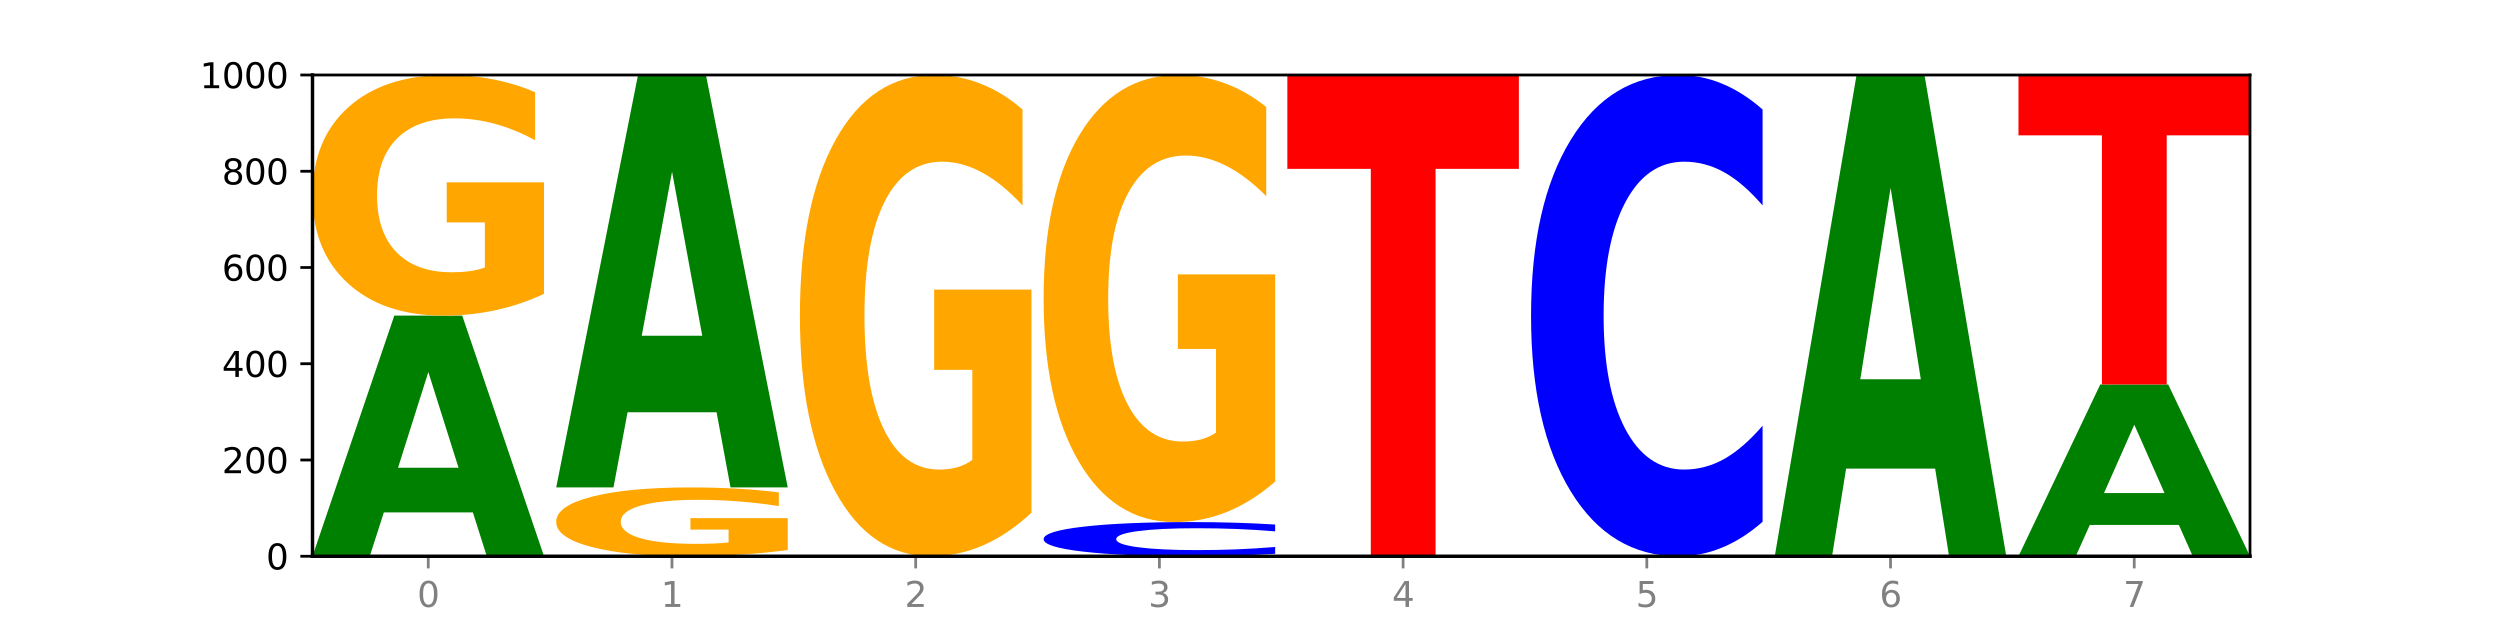 <?xml version="1.0" encoding="utf-8" standalone="no"?>
<!DOCTYPE svg PUBLIC "-//W3C//DTD SVG 1.1//EN"
  "http://www.w3.org/Graphics/SVG/1.1/DTD/svg11.dtd">
<svg xmlns:xlink="http://www.w3.org/1999/xlink" width="720pt" height="180pt" viewBox="0 0 720 180" xmlns="http://www.w3.org/2000/svg" version="1.1">
 <defs>
  <style type="text/css">*{stroke-linejoin: round; stroke-linecap: butt}</style>
 </defs>
 <g id="figure_1">
  <g id="patch_1">
   <path d="M 0 180 
L 720 180 
L 720 0 
L 0 0 
z
" style="fill: #ffffff"/>
  </g>
  <g id="axes_1">
   <g id="patch_2">
    <path d="M 90 160.2 
L 648 160.2 
L 648 21.6 
L 90 21.6 
z
" style="fill: #ffffff"/>
   </g>
   <g id="line2d_1">
    <path d="M 90 160.2 
L 648 160.2 
" clip-path="url(#p58652f0d54)" style="fill: none; stroke: #000000; stroke-width: 0.5; stroke-linecap: square"/>
   </g>
   <g id="patch_3">
    <path d="M 136.189 147.576 
L 110.545 147.576 
L 106.496 160.2 
L 90 160.2 
L 113.558 90.9 
L 133.121 90.9 
L 156.679 160.2 
L 140.197 160.2 
L 136.189 147.576 
z
M 114.635 134.714 
L 132.058 134.714 
L 123.36 107.148 
L 114.635 134.714 
z
" clip-path="url(#p58652f0d54)" style="fill: #008000"/>
   </g>
   <g id="patch_4">
    <path d="M 156.679 84.63 
Q 149.955 87.765 142.722 89.34 
Q 135.489 90.9 127.778 90.9 
Q 110.353 90.9 100.177 81.566 
Q 90 72.233 90 56.271 
Q 90 40.124 100.356 30.862 
Q 110.727 21.6 128.764 21.6 
Q 135.713 21.6 142.079 22.86 
Q 148.46 24.105 154.109 26.567 
L 154.109 40.382 
Q 148.281 37.218 142.513 35.658 
Q 136.744 34.083 130.946 34.083 
Q 120.216 34.083 114.403 39.838 
Q 108.59 45.578 108.59 56.271 
Q 108.59 66.865 114.194 72.648 
Q 119.798 78.417 130.109 78.417 
Q 132.919 78.417 135.325 78.088 
Q 137.731 77.744 139.643 77.029 
L 139.643 64.059 
L 128.66 64.059 
L 128.66 52.507 
L 156.679 52.507 
L 156.679 84.63 
z
" clip-path="url(#p58652f0d54)" style="fill: #ffa600"/>
   </g>
   <g id="patch_5">
    <path d="M 226.868 158.407 
Q 220.143 159.303 212.91 159.754 
Q 205.678 160.2 197.967 160.2 
Q 180.542 160.2 170.365 157.531 
Q 160.189 154.861 160.189 150.296 
Q 160.189 145.678 170.545 143.029 
Q 180.916 140.38 198.953 140.38 
Q 205.902 140.38 212.268 140.74 
Q 218.649 141.097 224.298 141.801 
L 224.298 145.752 
Q 218.47 144.847 212.701 144.401 
Q 206.933 143.95 201.135 143.95 
Q 190.405 143.95 184.592 145.596 
Q 178.779 147.238 178.779 150.296 
Q 178.779 153.326 184.383 154.98 
Q 189.987 156.63 200.298 156.63 
Q 203.107 156.63 205.513 156.536 
Q 207.919 156.437 209.832 156.233 
L 209.832 152.523 
L 198.848 152.523 
L 198.848 149.219 
L 226.868 149.219 
L 226.868 158.407 
z
" clip-path="url(#p58652f0d54)" style="fill: #ffa600"/>
   </g>
   <g id="patch_6">
    <path d="M 206.377 118.742 
L 180.734 118.742 
L 176.685 140.38 
L 160.189 140.38 
L 183.747 21.6 
L 203.31 21.6 
L 226.868 140.38 
L 210.386 140.38 
L 206.377 118.742 
z
M 184.824 96.697 
L 202.247 96.697 
L 193.549 49.449 
L 184.824 96.697 
z
" clip-path="url(#p58652f0d54)" style="fill: #008000"/>
   </g>
   <g id="patch_7">
    <path d="M 297.057 147.66 
Q 290.332 153.93 283.099 157.079 
Q 275.866 160.2 268.155 160.2 
Q 250.731 160.2 240.554 141.533 
Q 230.377 122.866 230.377 90.943 
Q 230.377 58.648 240.733 40.124 
Q 251.104 21.6 269.142 21.6 
Q 276.09 21.6 282.457 24.119 
Q 288.838 26.61 294.486 31.535 
L 294.486 59.163 
Q 288.658 52.836 282.89 49.715 
Q 277.122 46.566 271.323 46.566 
Q 260.594 46.566 254.781 58.075 
Q 248.967 69.556 248.967 90.943 
Q 248.967 112.129 254.571 123.696 
Q 260.175 135.234 270.487 135.234 
Q 273.296 135.234 275.702 134.576 
Q 278.108 133.889 280.021 132.457 
L 280.021 106.518 
L 269.037 106.518 
L 269.037 83.413 
L 297.057 83.413 
L 297.057 147.66 
z
" clip-path="url(#p58652f0d54)" style="fill: #ffa600"/>
   </g>
   <g id="patch_8">
    <path d="M 367.245 159.495 
Q 361.668 159.844 355.636 160.021 
Q 349.605 160.2 343.036 160.2 
Q 323.448 160.2 312.007 158.875 
Q 300.566 157.549 300.566 155.283 
Q 300.566 153.008 312.007 151.685 
Q 323.448 150.359 343.036 150.359 
Q 349.605 150.359 355.636 150.538 
Q 361.668 150.715 367.245 151.065 
L 367.245 153.026 
Q 361.617 152.563 356.157 152.347 
Q 350.697 152.132 344.666 152.132 
Q 333.847 152.132 327.648 152.971 
Q 321.465 153.809 321.465 155.283 
Q 321.465 156.75 327.648 157.59 
Q 333.847 158.427 344.666 158.427 
Q 350.697 158.427 356.157 158.212 
Q 361.617 157.994 367.245 157.531 
L 367.245 159.495 
z
" clip-path="url(#p58652f0d54)" style="fill: #0000ff"/>
   </g>
   <g id="patch_9">
    <path d="M 367.245 138.71 
Q 360.521 144.535 353.288 147.46 
Q 346.055 150.359 338.344 150.359 
Q 320.919 150.359 310.743 133.018 
Q 300.566 115.676 300.566 86.02 
Q 300.566 56.017 310.922 38.809 
Q 321.293 21.6 339.33 21.6 
Q 346.279 21.6 352.645 23.941 
Q 359.026 26.255 364.675 30.829 
L 364.675 56.496 
Q 358.847 50.618 353.079 47.719 
Q 347.31 44.793 341.512 44.793 
Q 330.782 44.793 324.969 55.485 
Q 319.156 66.151 319.156 86.02 
Q 319.156 105.702 324.76 116.447 
Q 330.364 127.166 340.675 127.166 
Q 343.485 127.166 345.891 126.554 
Q 348.297 125.916 350.209 124.586 
L 350.209 100.489 
L 339.226 100.489 
L 339.226 79.024 
L 367.245 79.024 
L 367.245 138.71 
z
" clip-path="url(#p58652f0d54)" style="fill: #ffa600"/>
   </g>
   <g id="patch_10">
    <path d="M 370.755 21.6 
L 437.434 21.6 
L 437.434 48.631 
L 413.445 48.631 
L 413.445 160.2 
L 394.79 160.2 
L 394.79 48.631 
L 370.755 48.631 
L 370.755 21.6 
z
" clip-path="url(#p58652f0d54)" style="fill: #ff0000"/>
   </g>
   <g id="patch_11">
    <path d="M 507.623 150.265 
Q 502.045 155.19 496.014 157.681 
Q 489.983 160.2 483.414 160.2 
Q 463.825 160.2 452.384 141.533 
Q 440.943 122.866 440.943 90.943 
Q 440.943 58.905 452.384 40.267 
Q 463.825 21.6 483.414 21.6 
Q 489.983 21.6 496.014 24.119 
Q 502.045 26.61 507.623 31.535 
L 507.623 59.163 
Q 501.995 52.635 496.535 49.601 
Q 491.075 46.566 485.043 46.566 
Q 474.224 46.566 468.025 58.39 
Q 461.843 70.186 461.843 90.943 
Q 461.843 111.614 468.025 123.439 
Q 474.224 135.234 485.043 135.234 
Q 491.075 135.234 496.535 132.199 
Q 501.995 129.136 507.623 122.608 
L 507.623 150.265 
z
" clip-path="url(#p58652f0d54)" style="fill: #0000ff"/>
   </g>
   <g id="patch_12">
    <path d="M 557.321 134.951 
L 531.677 134.951 
L 527.628 160.2 
L 511.132 160.2 
L 534.69 21.6 
L 554.253 21.6 
L 577.811 160.2 
L 561.329 160.2 
L 557.321 134.951 
z
M 535.767 109.228 
L 553.19 109.228 
L 544.492 54.096 
L 535.767 109.228 
z
" clip-path="url(#p58652f0d54)" style="fill: #008000"/>
   </g>
   <g id="patch_13">
    <path d="M 627.51 151.186 
L 601.866 151.186 
L 597.817 160.2 
L 581.321 160.2 
L 604.879 110.72 
L 624.442 110.72 
L 648 160.2 
L 631.518 160.2 
L 627.51 151.186 
z
M 605.956 142.003 
L 623.379 142.003 
L 614.681 122.321 
L 605.956 142.003 
z
" clip-path="url(#p58652f0d54)" style="fill: #008000"/>
   </g>
   <g id="patch_14">
    <path d="M 581.321 21.6 
L 648 21.6 
L 648 38.981 
L 624.011 38.981 
L 624.011 110.72 
L 605.356 110.72 
L 605.356 38.981 
L 581.321 38.981 
L 581.321 21.6 
z
" clip-path="url(#p58652f0d54)" style="fill: #ff0000"/>
   </g>
   <g id="matplotlib.axis_1">
    <g id="xtick_1">
     <g id="line2d_2">
      <defs>
       <path id="m3cb509b8a4" d="M 0 0 
L 0 3.5 
" style="stroke: #808080; stroke-width: 0.8"/>
      </defs>
      <g>
       <use xlink:href="#m3cb509b8a4" x="123.34" y="160.2" style="fill: #808080; stroke: #808080; stroke-width: 0.8"/>
      </g>
     </g>
     <g id="text_1">
      <!-- 0 -->
      <g style="fill: #808080" transform="translate(120.158 174.798) scale(0.1 -0.1)">
       <defs>
        <path id="DejaVuSans-30" d="M 2034 4250 
Q 1547 4250 1301 3770 
Q 1056 3291 1056 2328 
Q 1056 1369 1301 889 
Q 1547 409 2034 409 
Q 2525 409 2770 889 
Q 3016 1369 3016 2328 
Q 3016 3291 2770 3770 
Q 2525 4250 2034 4250 
z
M 2034 4750 
Q 2819 4750 3233 4129 
Q 3647 3509 3647 2328 
Q 3647 1150 3233 529 
Q 2819 -91 2034 -91 
Q 1250 -91 836 529 
Q 422 1150 422 2328 
Q 422 3509 836 4129 
Q 1250 4750 2034 4750 
z
" transform="scale(0.016)"/>
       </defs>
       <use xlink:href="#DejaVuSans-30"/>
      </g>
     </g>
    </g>
    <g id="xtick_2">
     <g id="line2d_3">
      <g>
       <use xlink:href="#m3cb509b8a4" x="193.528" y="160.2" style="fill: #808080; stroke: #808080; stroke-width: 0.8"/>
      </g>
     </g>
     <g id="text_2">
      <!-- 1 -->
      <g style="fill: #808080" transform="translate(190.347 174.798) scale(0.1 -0.1)">
       <defs>
        <path id="DejaVuSans-31" d="M 794 531 
L 1825 531 
L 1825 4091 
L 703 3866 
L 703 4441 
L 1819 4666 
L 2450 4666 
L 2450 531 
L 3481 531 
L 3481 0 
L 794 0 
L 794 531 
z
" transform="scale(0.016)"/>
       </defs>
       <use xlink:href="#DejaVuSans-31"/>
      </g>
     </g>
    </g>
    <g id="xtick_3">
     <g id="line2d_4">
      <g>
       <use xlink:href="#m3cb509b8a4" x="263.717" y="160.2" style="fill: #808080; stroke: #808080; stroke-width: 0.8"/>
      </g>
     </g>
     <g id="text_3">
      <!-- 2 -->
      <g style="fill: #808080" transform="translate(260.536 174.798) scale(0.1 -0.1)">
       <defs>
        <path id="DejaVuSans-32" d="M 1228 531 
L 3431 531 
L 3431 0 
L 469 0 
L 469 531 
Q 828 903 1448 1529 
Q 2069 2156 2228 2338 
Q 2531 2678 2651 2914 
Q 2772 3150 2772 3378 
Q 2772 3750 2511 3984 
Q 2250 4219 1831 4219 
Q 1534 4219 1204 4116 
Q 875 4013 500 3803 
L 500 4441 
Q 881 4594 1212 4672 
Q 1544 4750 1819 4750 
Q 2544 4750 2975 4387 
Q 3406 4025 3406 3419 
Q 3406 3131 3298 2873 
Q 3191 2616 2906 2266 
Q 2828 2175 2409 1742 
Q 1991 1309 1228 531 
z
" transform="scale(0.016)"/>
       </defs>
       <use xlink:href="#DejaVuSans-32"/>
      </g>
     </g>
    </g>
    <g id="xtick_4">
     <g id="line2d_5">
      <g>
       <use xlink:href="#m3cb509b8a4" x="333.906" y="160.2" style="fill: #808080; stroke: #808080; stroke-width: 0.8"/>
      </g>
     </g>
     <g id="text_4">
      <!-- 3 -->
      <g style="fill: #808080" transform="translate(330.724 174.798) scale(0.1 -0.1)">
       <defs>
        <path id="DejaVuSans-33" d="M 2597 2516 
Q 3050 2419 3304 2112 
Q 3559 1806 3559 1356 
Q 3559 666 3084 287 
Q 2609 -91 1734 -91 
Q 1441 -91 1130 -33 
Q 819 25 488 141 
L 488 750 
Q 750 597 1062 519 
Q 1375 441 1716 441 
Q 2309 441 2620 675 
Q 2931 909 2931 1356 
Q 2931 1769 2642 2001 
Q 2353 2234 1838 2234 
L 1294 2234 
L 1294 2753 
L 1863 2753 
Q 2328 2753 2575 2939 
Q 2822 3125 2822 3475 
Q 2822 3834 2567 4026 
Q 2313 4219 1838 4219 
Q 1578 4219 1281 4162 
Q 984 4106 628 3988 
L 628 4550 
Q 988 4650 1302 4700 
Q 1616 4750 1894 4750 
Q 2613 4750 3031 4423 
Q 3450 4097 3450 3541 
Q 3450 3153 3228 2886 
Q 3006 2619 2597 2516 
z
" transform="scale(0.016)"/>
       </defs>
       <use xlink:href="#DejaVuSans-33"/>
      </g>
     </g>
    </g>
    <g id="xtick_5">
     <g id="line2d_6">
      <g>
       <use xlink:href="#m3cb509b8a4" x="404.094" y="160.2" style="fill: #808080; stroke: #808080; stroke-width: 0.8"/>
      </g>
     </g>
     <g id="text_5">
      <!-- 4 -->
      <g style="fill: #808080" transform="translate(400.913 174.798) scale(0.1 -0.1)">
       <defs>
        <path id="DejaVuSans-34" d="M 2419 4116 
L 825 1625 
L 2419 1625 
L 2419 4116 
z
M 2253 4666 
L 3047 4666 
L 3047 1625 
L 3713 1625 
L 3713 1100 
L 3047 1100 
L 3047 0 
L 2419 0 
L 2419 1100 
L 313 1100 
L 313 1709 
L 2253 4666 
z
" transform="scale(0.016)"/>
       </defs>
       <use xlink:href="#DejaVuSans-34"/>
      </g>
     </g>
    </g>
    <g id="xtick_6">
     <g id="line2d_7">
      <g>
       <use xlink:href="#m3cb509b8a4" x="474.283" y="160.2" style="fill: #808080; stroke: #808080; stroke-width: 0.8"/>
      </g>
     </g>
     <g id="text_6">
      <!-- 5 -->
      <g style="fill: #808080" transform="translate(471.102 174.798) scale(0.1 -0.1)">
       <defs>
        <path id="DejaVuSans-35" d="M 691 4666 
L 3169 4666 
L 3169 4134 
L 1269 4134 
L 1269 2991 
Q 1406 3038 1543 3061 
Q 1681 3084 1819 3084 
Q 2600 3084 3056 2656 
Q 3513 2228 3513 1497 
Q 3513 744 3044 326 
Q 2575 -91 1722 -91 
Q 1428 -91 1123 -41 
Q 819 9 494 109 
L 494 744 
Q 775 591 1075 516 
Q 1375 441 1709 441 
Q 2250 441 2565 725 
Q 2881 1009 2881 1497 
Q 2881 1984 2565 2268 
Q 2250 2553 1709 2553 
Q 1456 2553 1204 2497 
Q 953 2441 691 2322 
L 691 4666 
z
" transform="scale(0.016)"/>
       </defs>
       <use xlink:href="#DejaVuSans-35"/>
      </g>
     </g>
    </g>
    <g id="xtick_7">
     <g id="line2d_8">
      <g>
       <use xlink:href="#m3cb509b8a4" x="544.472" y="160.2" style="fill: #808080; stroke: #808080; stroke-width: 0.8"/>
      </g>
     </g>
     <g id="text_7">
      <!-- 6 -->
      <g style="fill: #808080" transform="translate(541.29 174.798) scale(0.1 -0.1)">
       <defs>
        <path id="DejaVuSans-36" d="M 2113 2584 
Q 1688 2584 1439 2293 
Q 1191 2003 1191 1497 
Q 1191 994 1439 701 
Q 1688 409 2113 409 
Q 2538 409 2786 701 
Q 3034 994 3034 1497 
Q 3034 2003 2786 2293 
Q 2538 2584 2113 2584 
z
M 3366 4563 
L 3366 3988 
Q 3128 4100 2886 4159 
Q 2644 4219 2406 4219 
Q 1781 4219 1451 3797 
Q 1122 3375 1075 2522 
Q 1259 2794 1537 2939 
Q 1816 3084 2150 3084 
Q 2853 3084 3261 2657 
Q 3669 2231 3669 1497 
Q 3669 778 3244 343 
Q 2819 -91 2113 -91 
Q 1303 -91 875 529 
Q 447 1150 447 2328 
Q 447 3434 972 4092 
Q 1497 4750 2381 4750 
Q 2619 4750 2861 4703 
Q 3103 4656 3366 4563 
z
" transform="scale(0.016)"/>
       </defs>
       <use xlink:href="#DejaVuSans-36"/>
      </g>
     </g>
    </g>
    <g id="xtick_8">
     <g id="line2d_9">
      <g>
       <use xlink:href="#m3cb509b8a4" x="614.66" y="160.2" style="fill: #808080; stroke: #808080; stroke-width: 0.8"/>
      </g>
     </g>
     <g id="text_8">
      <!-- 7 -->
      <g style="fill: #808080" transform="translate(611.479 174.798) scale(0.1 -0.1)">
       <defs>
        <path id="DejaVuSans-37" d="M 525 4666 
L 3525 4666 
L 3525 4397 
L 1831 0 
L 1172 0 
L 2766 4134 
L 525 4134 
L 525 4666 
z
" transform="scale(0.016)"/>
       </defs>
       <use xlink:href="#DejaVuSans-37"/>
      </g>
     </g>
    </g>
   </g>
   <g id="matplotlib.axis_2">
    <g id="ytick_1">
     <g id="line2d_10">
      <defs>
       <path id="m3fcfb96da1" d="M 0 0 
L -3.5 0 
" style="stroke: #000000; stroke-width: 0.8"/>
      </defs>
      <g>
       <use xlink:href="#m3fcfb96da1" x="90" y="160.2" style="stroke: #000000; stroke-width: 0.8"/>
      </g>
     </g>
     <g id="text_9">
      <!-- 0 -->
      <g transform="translate(76.638 163.999) scale(0.1 -0.1)">
       <use xlink:href="#DejaVuSans-30"/>
      </g>
     </g>
    </g>
    <g id="ytick_2">
     <g id="line2d_11">
      <g>
       <use xlink:href="#m3fcfb96da1" x="90" y="132.48" style="stroke: #000000; stroke-width: 0.8"/>
      </g>
     </g>
     <g id="text_10">
      <!-- 200 -->
      <g transform="translate(63.913 136.279) scale(0.1 -0.1)">
       <use xlink:href="#DejaVuSans-32"/>
       <use xlink:href="#DejaVuSans-30" x="63.623"/>
       <use xlink:href="#DejaVuSans-30" x="127.246"/>
      </g>
     </g>
    </g>
    <g id="ytick_3">
     <g id="line2d_12">
      <g>
       <use xlink:href="#m3fcfb96da1" x="90" y="104.76" style="stroke: #000000; stroke-width: 0.8"/>
      </g>
     </g>
     <g id="text_11">
      <!-- 400 -->
      <g transform="translate(63.913 108.559) scale(0.1 -0.1)">
       <use xlink:href="#DejaVuSans-34"/>
       <use xlink:href="#DejaVuSans-30" x="63.623"/>
       <use xlink:href="#DejaVuSans-30" x="127.246"/>
      </g>
     </g>
    </g>
    <g id="ytick_4">
     <g id="line2d_13">
      <g>
       <use xlink:href="#m3fcfb96da1" x="90" y="77.04" style="stroke: #000000; stroke-width: 0.8"/>
      </g>
     </g>
     <g id="text_12">
      <!-- 600 -->
      <g transform="translate(63.913 80.839) scale(0.1 -0.1)">
       <use xlink:href="#DejaVuSans-36"/>
       <use xlink:href="#DejaVuSans-30" x="63.623"/>
       <use xlink:href="#DejaVuSans-30" x="127.246"/>
      </g>
     </g>
    </g>
    <g id="ytick_5">
     <g id="line2d_14">
      <g>
       <use xlink:href="#m3fcfb96da1" x="90" y="49.32" style="stroke: #000000; stroke-width: 0.8"/>
      </g>
     </g>
     <g id="text_13">
      <!-- 800 -->
      <g transform="translate(63.913 53.119) scale(0.1 -0.1)">
       <defs>
        <path id="DejaVuSans-38" d="M 2034 2216 
Q 1584 2216 1326 1975 
Q 1069 1734 1069 1313 
Q 1069 891 1326 650 
Q 1584 409 2034 409 
Q 2484 409 2743 651 
Q 3003 894 3003 1313 
Q 3003 1734 2745 1975 
Q 2488 2216 2034 2216 
z
M 1403 2484 
Q 997 2584 770 2862 
Q 544 3141 544 3541 
Q 544 4100 942 4425 
Q 1341 4750 2034 4750 
Q 2731 4750 3128 4425 
Q 3525 4100 3525 3541 
Q 3525 3141 3298 2862 
Q 3072 2584 2669 2484 
Q 3125 2378 3379 2068 
Q 3634 1759 3634 1313 
Q 3634 634 3220 271 
Q 2806 -91 2034 -91 
Q 1263 -91 848 271 
Q 434 634 434 1313 
Q 434 1759 690 2068 
Q 947 2378 1403 2484 
z
M 1172 3481 
Q 1172 3119 1398 2916 
Q 1625 2713 2034 2713 
Q 2441 2713 2670 2916 
Q 2900 3119 2900 3481 
Q 2900 3844 2670 4047 
Q 2441 4250 2034 4250 
Q 1625 4250 1398 4047 
Q 1172 3844 1172 3481 
z
" transform="scale(0.016)"/>
       </defs>
       <use xlink:href="#DejaVuSans-38"/>
       <use xlink:href="#DejaVuSans-30" x="63.623"/>
       <use xlink:href="#DejaVuSans-30" x="127.246"/>
      </g>
     </g>
    </g>
    <g id="ytick_6">
     <g id="line2d_15">
      <g>
       <use xlink:href="#m3fcfb96da1" x="90" y="21.6" style="stroke: #000000; stroke-width: 0.8"/>
      </g>
     </g>
     <g id="text_14">
      <!-- 1000 -->
      <g transform="translate(57.55 25.399) scale(0.1 -0.1)">
       <use xlink:href="#DejaVuSans-31"/>
       <use xlink:href="#DejaVuSans-30" x="63.623"/>
       <use xlink:href="#DejaVuSans-30" x="127.246"/>
       <use xlink:href="#DejaVuSans-30" x="190.869"/>
      </g>
     </g>
    </g>
   </g>
   <g id="patch_15">
    <path d="M 90 160.2 
L 90 21.6 
" style="fill: none; stroke: #000000; stroke-linejoin: miter; stroke-linecap: square"/>
   </g>
   <g id="patch_16">
    <path d="M 648 160.2 
L 648 21.6 
" style="fill: none; stroke: #000000; stroke-width: 0.8; stroke-linejoin: miter; stroke-linecap: square"/>
   </g>
   <g id="patch_17">
    <path d="M 90 160.2 
L 648 160.2 
" style="fill: none; stroke: #000000; stroke-linejoin: miter; stroke-linecap: square"/>
   </g>
   <g id="patch_18">
    <path d="M 90 21.6 
L 648 21.6 
" style="fill: none; stroke: #000000; stroke-width: 0.8; stroke-linejoin: miter; stroke-linecap: square"/>
   </g>
  </g>
 </g>
 <defs>
  <clipPath id="p58652f0d54">
   <rect x="90" y="21.6" width="558" height="138.6"/>
  </clipPath>
 </defs>
</svg>
